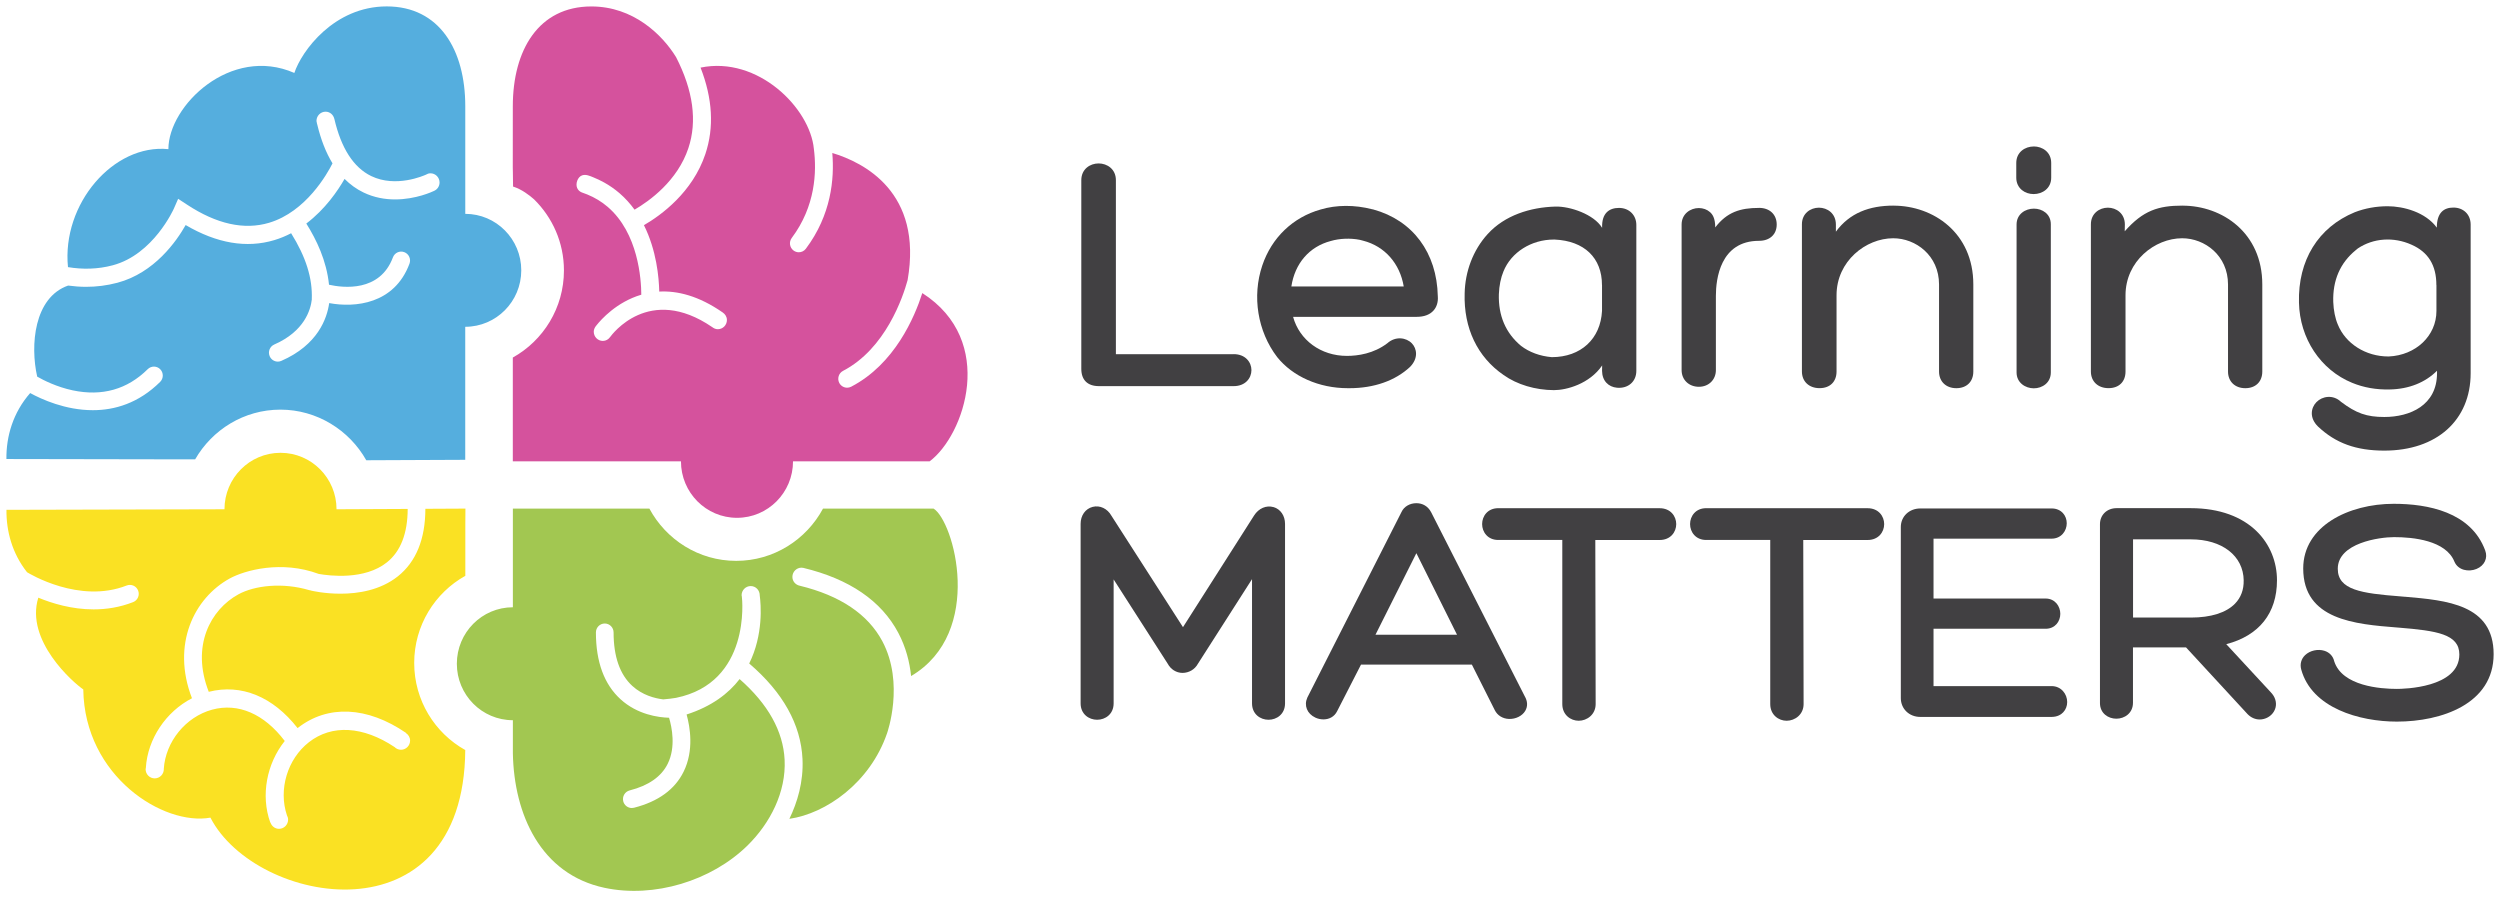 <svg viewBox="0 0 730 262" version="1.1" xmlns="http://www.w3.org/2000/svg" id="Layer_1">
  
  <defs>
    <style>
      .st0 {
        fill: #d5529d;
      }

      .st1 {
        fill: #fae123;
      }

      .st2 {
        fill: #a2c751;
      }

      .st3 {
        fill: #55aede;
      }

      .st4 {
        fill: #414042;
      }
    </style>
  </defs>
  <g>
    <path d="M135.86,62.47v-31.46c0-16.42-7.53-29.14-22.94-29.14s-24.87,13.07-26.97,19.43c-18.56-8.12-36.78,9.54-36.78,22.25-16.03-1.62-31.17,16.01-29.32,34.45,4.28.7,8.68.64,13.08-.54,11.87-3.16,17.78-16.42,17.84-16.55l1.25-2.86,2.59,1.7c8.64,5.69,16.7,7.47,23.96,5.3,10.82-3.23,17.03-14.38,18.52-17.35-1.9-3.11-3.39-6.9-4.45-11.33-.02-.06-.03-.12-.05-.17-.03-.11-.06-.2-.08-.31h.02c-.04-.2-.12-.38-.12-.59,0-1.48,1.19-2.69,2.66-2.69,1.26,0,2.26.9,2.54,2.07h.01c1.99,8.59,5.61,14.22,10.76,16.72,7.22,3.51,15.41-.14,15.97-.39.4-.24.84-.41,1.34-.41,1.47,0,2.66,1.2,2.66,2.69,0,1.13-.7,2.09-1.68,2.48-.33.16-5.18,2.46-11.31,2.46-2.9,0-6.09-.52-9.22-2.03-2.04-.98-3.88-2.31-5.53-3.96-1.94,3.39-5.62,8.83-11.17,13.03,2.96,4.72,5.9,10.78,6.63,17.87,4.1.91,14.85,2.22,18.66-7.99.5-1.35,1.99-2.03,3.33-1.52,1.34.51,2.01,2.01,1.51,3.36-4.42,11.83-15.9,12.91-23.45,11.51-.63,4.51-3.33,12.22-13.97,16.87-.33.15-.68.22-1.03.22-1,0-1.95-.59-2.37-1.57-.57-1.32.03-2.86,1.34-3.43,8.79-3.85,10.62-10.1,10.97-13.23h-.02c.24-6.14-1.71-12.33-6.03-19.26-1.53.8-3.17,1.49-4.91,2.01-8.09,2.43-16.79.95-25.89-4.4-2.63,4.66-9.09,13.97-19.93,16.85-3.09.82-6.15,1.19-9.16,1.19-1.76,0-3.51-.14-5.23-.37-9.97,3.49-11.1,17.46-9.03,26.59,1.85,1.06,5.68,3.01,10.38,4.01,8.56,1.81,15.93-.27,21.9-6.19,1.02-1.01,2.66-.99,3.65.03,1,1.03.99,2.68-.03,3.69-6.32,6.26-13.31,8.26-19.65,8.26-8.02,0-14.99-3.19-18.3-5-4.99,5.69-7.01,12.6-6.94,19.26l52.84.1h0s2.27,0,2.27,0c4.99-8.67,14.27-14.52,24.91-14.52s20.11,5.97,25.06,14.78l28.9-.13v-38.84c9.03,0,16.36-7.38,16.36-16.49s-7.32-16.49-16.36-16.49Z" class="st3"></path>
    <path d="M124.21,148.57c-.01,8.85-2.72,15.49-8.05,19.73-5.11,4.06-11.61,5.06-16.74,5.06-4.7,0-8.25-.83-8.55-.9-.06-.01-.11-.04-.17-.06l-.45-.09c-7.72-2.28-15.86-1.38-20.66,1.25-8.09,4.43-13.88,15.05-8.63,28.45,9.5-2.41,18.77,1.42,25.94,10.6.03-.02.05-.04.07-.06,8.73-6.83,20.26-6.3,31.61,1.47l-.03.04c.7.48,1.2,1.26,1.2,2.18,0,1.48-1.19,2.69-2.66,2.69-.74,0-1.4-.3-1.88-.79-9.2-6.12-18.3-6.66-25.01-1.41-6.29,4.92-8.94,13.85-6.41,21.35.2.38.34.79.34,1.25,0,1.48-1.19,2.69-2.66,2.69-1.18,0-2.15-.79-2.5-1.86l-.05.02c-2.84-7.96-1.03-17.23,4.23-23.81-5.98-7.9-13.6-11.23-21.23-9.14-7.71,2.11-13.6,9.37-14.09,17.32,0,.02.01.03.01.05,0,1.48-1.19,2.69-2.66,2.69s-2.66-1.2-2.66-2.69c0-.12.05-.23.07-.35.51-8.54,5.91-16.46,13.47-20.36-6.07-15.69.62-29.28,11.04-34.98,4.38-2.4,15.11-5.37,25.98-1.32,3.19.56,13.37,1.83,19.9-3.38,4.01-3.2,6.05-8.45,6.07-15.6l-20.78.1c0-9.11-7.32-16.49-16.36-16.49s-16.36,7.38-16.36,16.49l-63.66.16c-.07,6.25,1.68,12.74,6.01,18.22.66.41,15.28,9.3,29.09,3.88,1.33-.52,2.83.14,3.35,1.48.52,1.34-.14,2.85-1.47,3.37-3.91,1.53-7.82,2.12-11.53,2.12-6.36,0-12.09-1.74-16.15-3.42-3.89,12.5,10.2,24.82,13.13,26.79.35,25.43,23.47,39.91,37.13,37.44,13.26,25.7,73.99,36.64,74.41-19.74-8.88-4.95-14.91-14.49-14.91-25.43s6.04-20.49,14.93-25.44v-15.07l.03-4.56-11.69.06Z" class="st1"></path>
    <path d="M272.59,148.51h-32.27c-4.88,9.08-14.41,15.26-25.35,15.26s-20.47-6.18-25.35-15.26h-39.86v16.25s0,0,0,0v12.56c-9.03,0-16.36,7.38-16.36,16.49s7.32,16.49,16.36,16.49v9.67c.33,17.77,8.07,35.29,26.76,39.27,14.44,3.08,31.21-2,41.77-12.37,6.59-6.48,11.29-15.58,10.82-25.02-.42-8.36-4.84-16.27-13.14-23.56-3.25,4.23-8.17,7.99-15.48,10.34,1.02,3.68,2.18,10.5-.86,16.68-2.55,5.2-7.43,8.75-14.5,10.55-.21.05-.43.08-.64.08-1.15,0-2.21-.79-2.5-1.97-.35-1.4.49-2.81,1.87-3.17,5.53-1.41,9.27-4.03,11.12-7.79,2.41-4.88,1.21-10.67.39-13.43-3.15-.09-9.25-.91-14.19-5.42-4.76-4.35-7.17-10.9-7.17-19.49,0-1.44,1.16-2.61,2.58-2.61s2.58,1.17,2.58,2.61c0,7.05,1.84,12.31,5.47,15.62,2.93,2.68,6.49,3.62,9.02,3.93,1.25-.11,2.84-.27,3.74-.45,21.83-4.45,19.36-28.66,19.22-29.59-.02-.12-.07-.23-.07-.36,0-1.48,1.19-2.69,2.66-2.69s2.66,1.2,2.64,2.78c.34,2.55,1.11,11.38-3.08,19.83,9.84,8.42,15.08,17.79,15.56,27.88.32,6.72-1.52,12.71-3.83,17.48,10.65-1.54,23.51-10.47,28.51-24.95.05-.15,5.19-14.58-1.36-26.9-4.2-7.89-12.32-13.35-24.13-16.22-1.21-.25-2.14-1.28-2.14-2.58,0-1.48,1.19-2.69,2.66-2.69.18,0,.35.07.53.06,13.45,3.24,22.78,9.62,27.73,18.96,2.23,4.21,3.32,8.56,3.74,12.63,21.59-12.75,12.49-45.34,6.52-48.93Z" class="st2"></path>
    <path d="M269.31,85.59c-2.25,7.05-8.08,20.74-20.77,27.33-.38.2-.78.29-1.18.29-.94,0-1.84-.52-2.3-1.41-.65-1.28-.15-2.85,1.11-3.51,12.41-6.45,17.48-21.5,18.85-26.49,4.5-25.69-12.8-34.37-21.99-37.13.65,7.57-.32,18.1-7.72,27.96-.51.68-1.28,1.03-2.06,1.03-.54,0-1.09-.17-1.56-.53-1.14-.87-1.36-2.5-.5-3.65,6.93-9.24,7.32-19.33,6.46-26.01-.2,0-.1,0,0,0-1.13-11.93-16.36-27.19-33.09-23.73,3.52,9.02,4,17.48,1.41,25.23-3.75,11.2-12.89,17.85-17.94,20.78,3.69,7.38,4.38,15.29,4.47,19.39,5.25-.28,11.48,1.2,18.53,6.1.72.48,1.23,1.26,1.23,2.2,0,1.48-1.19,2.69-2.66,2.69-.62,0-1.16-.25-1.61-.6-18.5-12.66-29.37,2.26-29.84,2.89-.48.67-1.23,1.13-2.11,1.13-1.47,0-2.66-1.2-2.66-2.69,0-.56.21-1.05.5-1.49,0,0,.04-.05.04-.05.1-.14.19-.29.32-.41,1.23-1.54,5.76-6.71,13.02-8.86-.02-4.52-.88-17.98-9.82-25.65-1.77-1.52-3.79-2.73-5.94-3.61-.55-.22-1.12-.39-1.66-.62-.61-.25-1.06-.69-1.32-1.3-.52-1.23.14-3.22,1.47-3.67,1.1-.37,2.24.17,3.24.57,1.09.44,2.14.94,3.17,1.51,1.59.88,3.09,1.93,4.47,3.11,1.71,1.47,3.17,3.11,4.42,4.83,4.33-2.52,12.53-8.38,15.72-17.98,2.62-7.88,1.4-16.81-3.6-26.56-4.03-6.57-12.5-14.8-24.73-14.8-15.41,0-22.94,12.72-22.94,29.14,0,2.65,0,8.65-.01,16.89v1.04c.01.46.01.93.03,1.4l.05,4.12c2.51.79,4.78,2.53,6.13,3.73,5.37,5.28,8.73,12.62,8.73,20.76,0,10.95-6.04,20.49-14.93,25.44v30.31h49.1c0,9.11,7.32,16.49,16.36,16.49s16.36-7.38,16.36-16.49h39.89c10.18-7.63,19.66-35.19-2.13-49.13Z" class="st0"></path>
  </g>
  <g>
    <g>
      <path d="M360.24,103.42h-34.4v-50.82c0-3.21-2.54-4.88-5.05-4.88s-5.05,1.68-5.05,4.88v55.1c0,3.26,1.83,5.05,5.15,5.05h39.36c3.4,0,5.17-2.35,5.17-4.67s-1.78-4.67-5.17-4.67Z" class="st4"></path>
      <path d="M400.96,61.15l-.29-.05h0c-5.12-1.32-10.44-1.3-15,.06-8.13,2.27-14.36,8.24-17.09,16.38-3.02,8.99-1.37,19.21,4.33,26.7,4.54,5.7,12.27,9.11,20.64,9.11.18,0,.36,0,.54,0,7.1,0,13.33-2.18,17.65-6.22,2.48-2.54,2-5.35.52-6.88-1.65-1.7-4.76-2.16-7.16-.02-3.99,3.04-8.62,3.69-11.81,3.69-7.61,0-13.84-4.61-15.71-11.4h36.06c2.17,0,3.83-.61,4.92-1.81.97-1.06,1.42-2.55,1.28-4.21-.26-12.7-7.3-22.17-18.86-25.34ZM409.9,83.65h-32.82c1.02-6.73,5.23-11.63,11.51-13.28,2.58-.76,5.74-.88,8.47-.34l1,.26c6.3,1.62,10.72,6.67,11.83,13.37Z" class="st4"></path>
      <path d="M472.75,60.71c-2.78,0-5.08,1.45-4.93,5.76,0,.02-.02.03-.03.01-2.38-3.88-9.31-6.28-13.62-6.16-7.35.21-14.79,2.55-19.77,8.02-4.29,4.71-6.6,10.99-6.72,17.34-.31,10.13,3.74,18.6,11.38,23.83,3.92,2.8,9.28,4.39,14.69,4.41,3.68.01,10.4-1.82,14.08-7.21l-.03,1.56c.03,2.94,1.87,4.73,4.38,4.95,3.28.28,5.63-1.83,5.63-4.93v-42.62c0-2.87-2.12-4.96-5.05-4.96ZM467.79,83.23v7.55c-.43,8.19-6.17,13.49-14.66,13.51,0,0,0,0,0,0-3.44-.29-6.56-1.44-8.99-3.3-4.49-3.74-6.66-8.83-6.47-15.11.09-2.44.58-4.83,1.33-6.6,2.24-5.61,8.15-9.33,14.71-9.33.08,0,.16,0,.24,0,8.66.38,13.83,5.35,13.83,13.28Z" class="st4"></path>
      <path d="M513.65,60.71c-5.49,0-9.37,1.22-12.8,5.7,0-2.77-.84-3.86-1.53-4.47-.86-.77-2.03-1.19-3.27-1.19-2.43,0-5.02,1.69-5.02,4.81v42.52c0,2.82,2.12,4.86,5.05,4.86s4.96-2.13,4.96-4.86v-21.69c0-4.83,1.23-16.07,12.61-16.07,3.13,0,5.15-1.87,5.15-4.76s-2.02-4.86-5.15-4.86Z" class="st4"></path>
      <path d="M552.91,60.04c-7.06,0-12.82,2.15-16.83,7.61v-2.08c0-3.24-2.49-4.93-4.96-4.93s-4.96,1.7-4.96,4.84v43c0,2.91,2.07,4.86,5.15,4.86s4.96-1.91,4.96-4.86v-22.27c0-9.96,8.56-16.64,16.55-16.64,6.58,0,13.38,5.04,13.38,13.48v25.44c0,2.91,2.03,4.86,5.05,4.86s4.96-1.91,4.96-4.86v-25.44c0-15.1-11.72-23-23.29-23Z" class="st4"></path>
      <path d="M593.85,42.77c-2.53,0-5.1,1.65-5.1,4.81v4.32c0,1.46.59,2.75,1.67,3.62.91.74,2.12,1.15,3.4,1.15,2.55,0,5.13-1.64,5.13-4.78v-4.32c0-3.16-2.57-4.81-5.1-4.81Z" class="st4"></path>
      <path d="M593.91,60.92c-2.52,0-5.07,1.6-5.07,4.64v43.2c0,3.01,2.59,4.63,5.03,4.63s4.97-1.59,4.97-4.63v-43.29c0-2.99-2.49-4.55-4.94-4.55Z" class="st4"></path>
      <path d="M637.29,60.04c-7.06,0-11.51,1.42-16.87,7.5l.04-1.97c0-3.24-2.49-4.93-4.96-4.93s-4.96,1.7-4.96,4.84v43c0,2.91,2.07,4.86,5.15,4.86s4.96-1.91,4.96-4.86v-22.27c0-9.96,8.56-16.64,16.55-16.64,6.58,0,13.38,5.04,13.38,13.48v25.44c0,2.91,2.03,4.86,5.05,4.86s4.96-1.91,4.96-4.86v-25.44c0-15.1-11.72-23-23.29-23Z" class="st4"></path>
      <path d="M716.39,60.61c-2.7,0-4.84,1.4-4.84,5.86-3.29-4.52-9.74-6.25-14.36-6.25-3.33,0-6.64.6-9.6,1.75-10.67,4.4-16.61,14.02-16.29,26.37.21,10.47,6.3,19.67,15.52,23.44,3.37,1.39,7.06,2.04,10.96,1.94,5.6-.09,10.43-2.04,13.83-5.47v.71c0,9.44-7.95,12.8-15.39,12.8-5.13,0-8.22-1.08-12.66-4.44-2.31-2.17-5.45-1.66-7.17.11-1.6,1.65-2.14,4.57.47,7.12,5.15,4.86,11.12,7.03,19.36,7.03,15.31,0,25.21-8.88,25.21-22.62v-43.39c0-2.92-2.08-4.96-5.05-4.96ZM711.44,83.23v7.58c0,7.22-5.99,12.93-13.93,13.28h-.11c-6.6,0-12.51-3.73-14.77-9.36-.75-1.74-1.23-4.13-1.32-6.56-.19-6.31,2.01-11.39,6.55-15.11l.63-.52c4.51-3.02,10.42-3.45,15.67-1.09,4.89,2.15,7.26,6.01,7.26,11.78Z" class="st4"></path>
    </g>
    <g>
      <path d="M371.88,148.08c-2.11-.62-4.35.34-5.69,2.45l-20.76,32.6-20.89-32.53c-1.17-2.1-3.37-3.14-5.49-2.59-2.13.55-3.51,2.5-3.51,4.96v52.42c0,3.14,2.43,4.78,4.82,4.78s4.82-1.64,4.82-4.78v-36.2l15.77,24.58c.9,1.68,2.51,2.7,4.34,2.72,1.89-.02,3.59-1,4.5-2.67l15.8-24.71v36.28c0,3.14,2.43,4.78,4.82,4.78s4.82-1.64,4.82-4.78v-52.42c0-2.38-1.32-4.3-3.35-4.9Z" class="st4"></path>
      <path d="M417.82,149.45c-.86-1.6-2.4-2.52-4.23-2.52-1.95,0-3.62,1-4.34,2.55l-27.51,54.21c-1.04,2.31-.08,4.72,2.35,5.85.72.34,1.54.52,2.35.52,1.6,0,3.19-.72,4.02-2.43l6.95-13.56h32.38l6.67,13.26c.76,1.56,2.31,2.53,4.15,2.6,1.97.07,3.88-.87,4.76-2.36.77-1.3.71-2.81-.15-4.27l-27.39-53.86ZM425.45,185.34h-23.81l11.94-23.81,11.87,23.81Z" class="st4"></path>
      <path d="M484.63,148.39h-47.14c-3.09,0-4.71,2.33-4.71,4.64s1.62,4.64,4.71,4.64h18.7v47.92c0,3.16,2.46,4.87,4.78,4.87,2.44,0,4.96-1.82,4.96-4.87,0-8.19-.02-16.45-.05-24.71-.02-7.75-.04-15.51-.05-23.2h18.79c3.18,0,4.84-2.33,4.84-4.64s-1.66-4.64-4.84-4.64Z" class="st4"></path>
      <path d="M545.35,148.39h-47.14c-3.09,0-4.71,2.33-4.71,4.64s1.62,4.64,4.71,4.64h18.7v47.92c0,3.16,2.46,4.87,4.78,4.87,2.44,0,4.96-1.82,4.96-4.87,0-8.19-.02-16.45-.05-24.71-.02-7.75-.04-15.51-.05-23.2h18.79c3.18,0,4.84-2.33,4.84-4.64s-1.66-4.64-4.84-4.64Z" class="st4"></path>
      <path d="M599.04,200.35h-34.45v-16.75h32.72c2.82,0,4.3-2.19,4.3-4.36s-1.51-4.47-4.3-4.47h-32.72v-17.48h34.45c2.89,0,4.45-2.31,4.45-4.49,0-1.12-.39-2.17-1.09-2.95-.8-.89-1.96-1.38-3.27-1.38h-38.4c-3.24,0-5.69,2.33-5.69,5.41v49.96c0,3.14,2.44,5.5,5.69,5.5h38.31c1.77,0,2.83-.73,3.42-1.35.75-.79,1.16-1.85,1.16-3,0-2.29-1.71-4.65-4.57-4.65Z" class="st4"></path>
      <path d="M664.88,169.45c0-10.49-7.81-21.07-25.25-21.07h-21.57c-2.82,0-4.87,1.97-4.87,4.68v52.24c0,2.99,2.41,4.56,4.79,4.56s4.85-1.6,4.85-4.65v-16.16h15.5l17.96,19.47c1,1.03,2.24,1.57,3.55,1.57.4,0,.81-.05,1.21-.16,1.66-.43,2.96-1.67,3.39-3.24.43-1.59-.1-3.28-1.42-4.6l-12.95-13.99c9.58-2.49,14.81-9.04,14.81-18.66ZM655.15,169.49c.07,2.66-.8,5-2.52,6.77-2.59,2.66-7.05,4.07-12.9,4.07h-16.88v-22.84h16.88c9.14,0,15.34,4.82,15.43,12.01Z" class="st4"></path>
      <path d="M702.27,174.26l-1.37-.12c-11.37-.88-18.27-1.87-18.27-8.06,0-7.54,12.17-9.24,16.43-9.24,5.53,0,15.17.93,17.65,7.21,1.1,2.49,4.12,3.02,6.41,2.09,2.34-.96,3.39-3.18,2.56-5.4-4.15-11.27-16.81-13.63-26.71-13.63-13.14,0-26.43,6.49-26.43,18.88,0,15.05,15.2,16.27,27.4,17.24l.53.04c10.99.9,17.66,1.87,17.66,7.83,0,9.78-16.38,10.06-18.25,10.06-4.73,0-15.95-.79-18.29-8.07-.32-1.47-1.36-2.59-2.86-3.06-1.91-.6-4.23-.08-5.64,1.27-1.15,1.1-1.56,2.63-1.13,4.2,3.09,11.23,16.97,15.21,27.93,15.21,13.03,0,28.25-5.16,28.25-19.7s-13.74-15.71-25.86-16.76Z" class="st4"></path>
    </g>
  </g>
</svg>